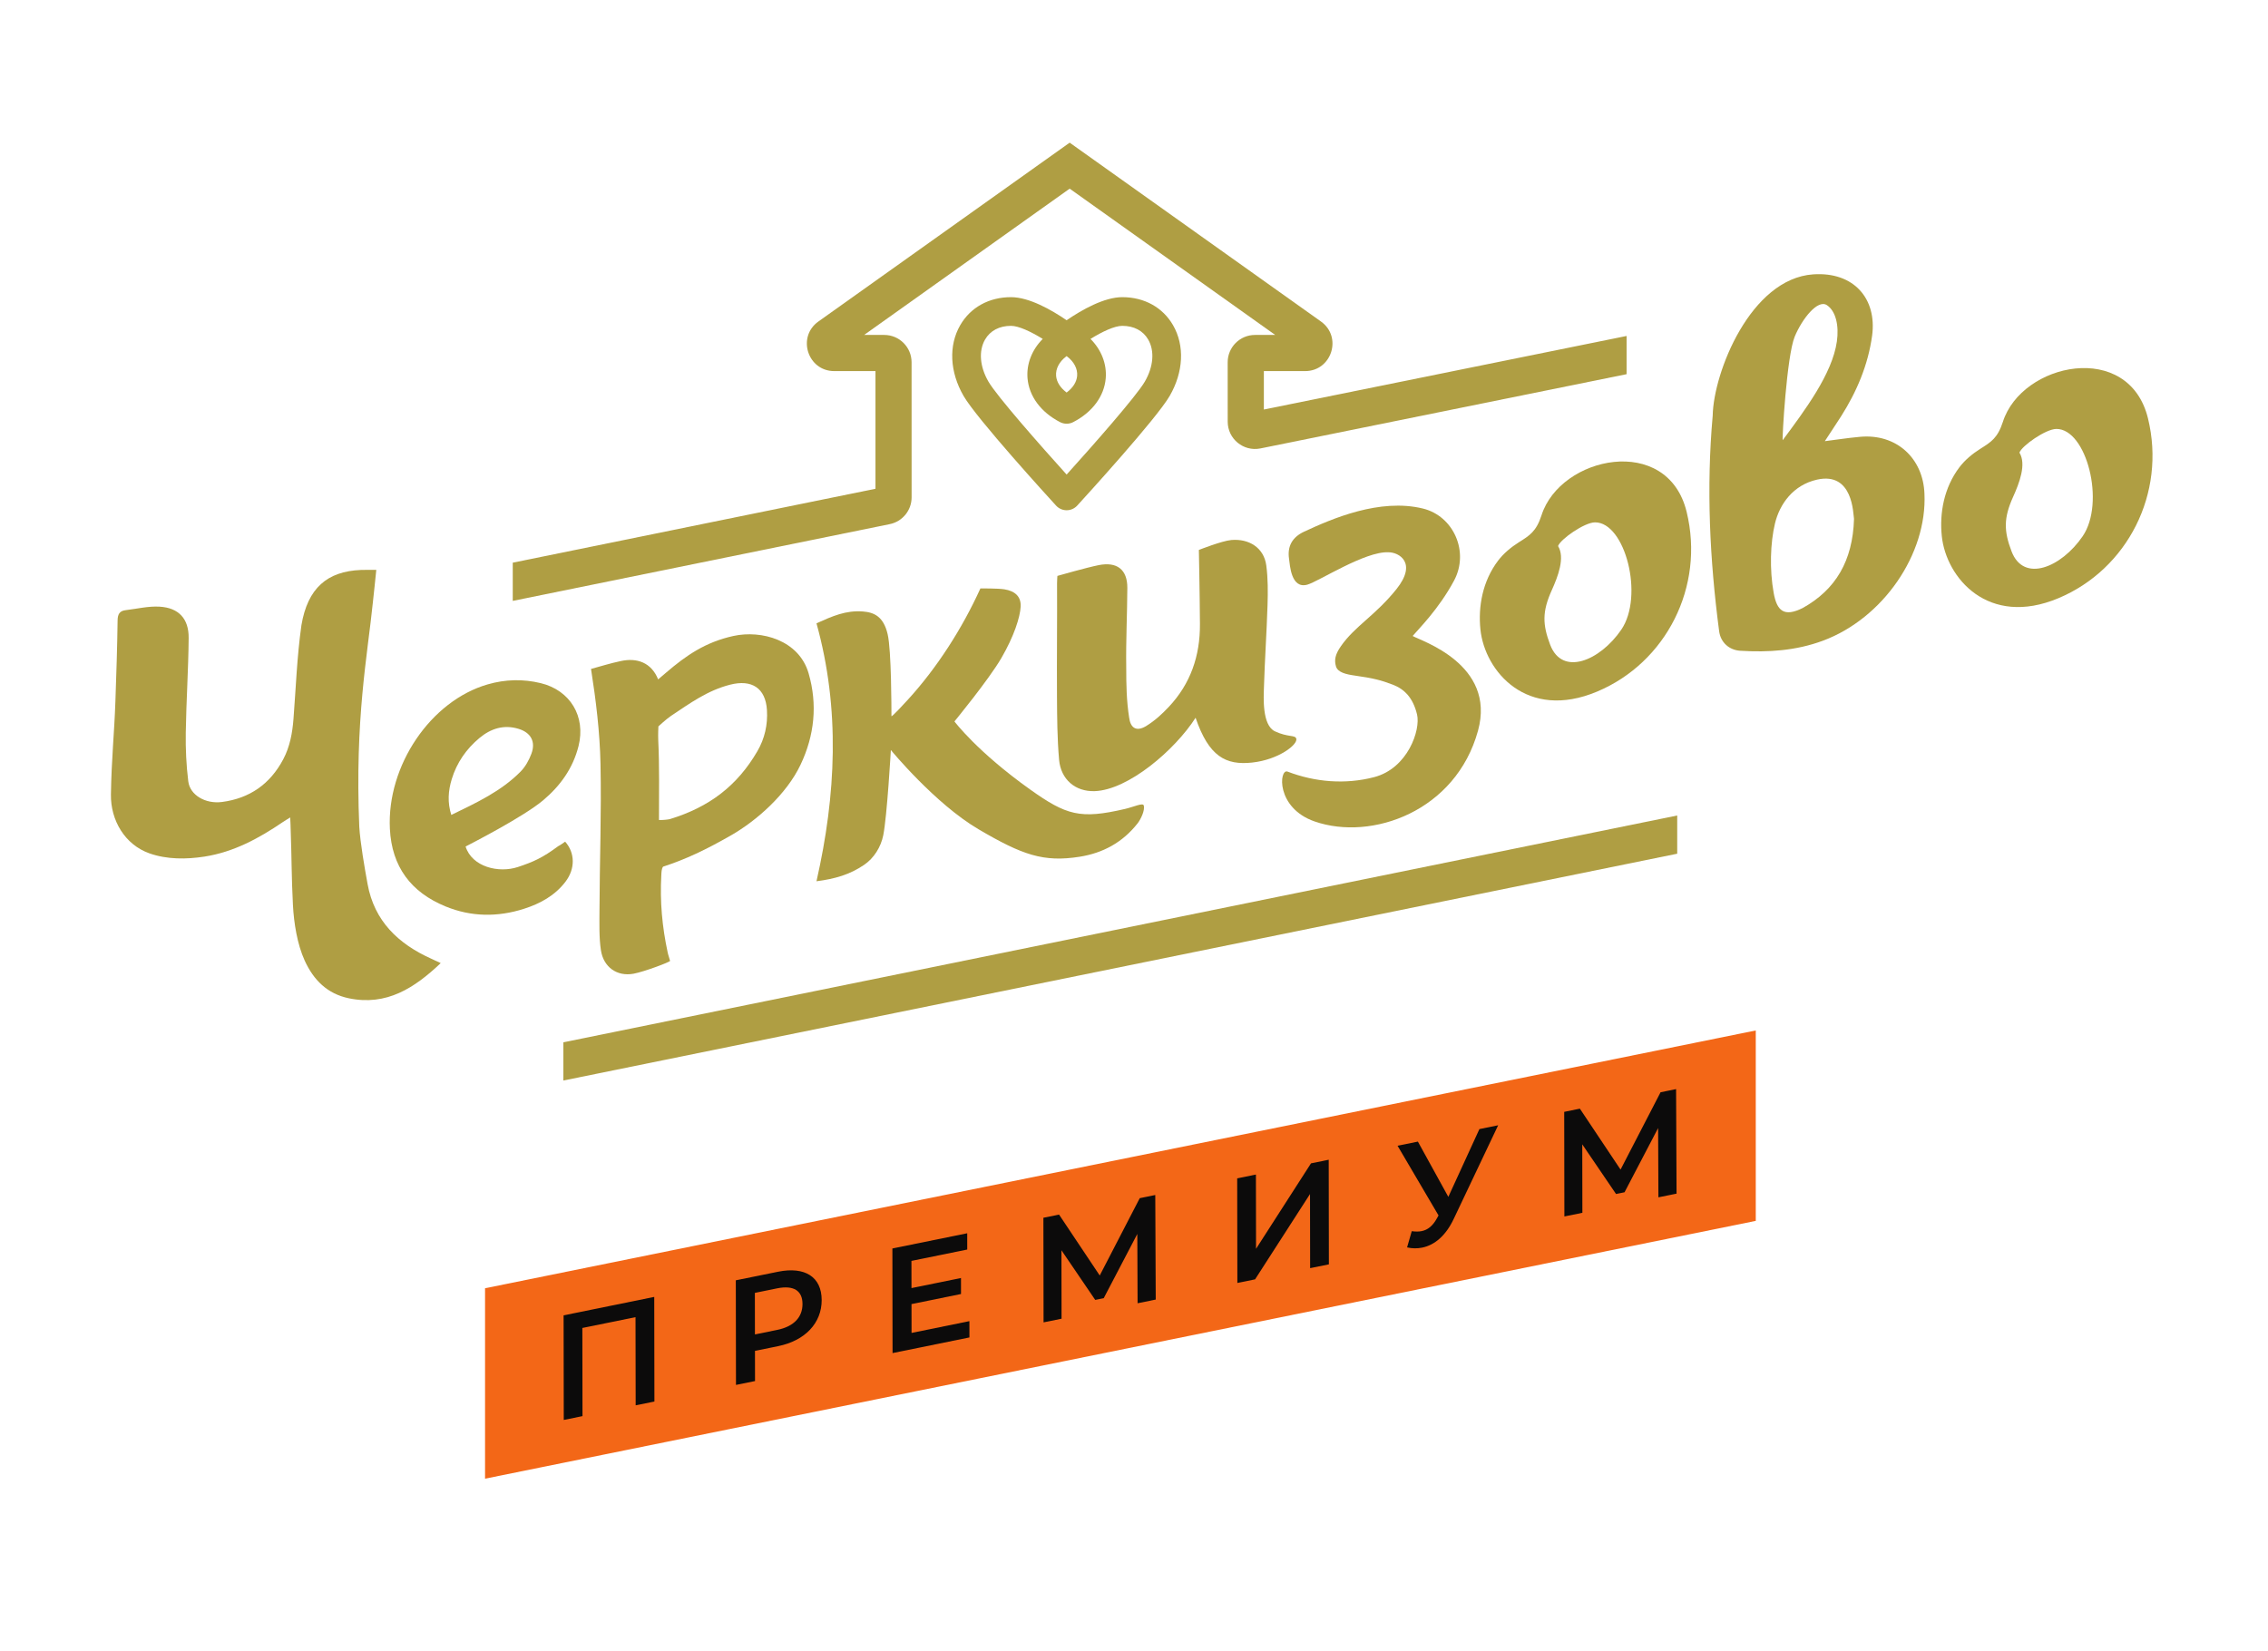 <?xml version="1.0" encoding="UTF-8"?> <svg xmlns="http://www.w3.org/2000/svg" width="794" height="578" viewBox="0 0 794 578" fill="none"><path d="M169.809 517.7L614.674 427.44V360.771L169.809 451.031V517.7Z" fill="#F36717"></path><path d="M229.043 454.063L229.103 490.686L222.539 492.021L222.485 461.151L203.873 464.933L203.927 495.802L197.369 497.137L197.309 460.514L229.043 454.063Z" fill="#0C0B0B"></path><path d="M280.947 456.534C280.942 451.93 277.906 449.879 272.062 451.065L264.271 452.652L264.295 467.2L272.086 465.613C277.93 464.428 280.959 461.14 280.947 456.534ZM287.663 455.17C287.675 463.226 281.843 469.388 272.404 471.305L264.307 472.953L264.326 483.521L257.659 484.874L257.598 448.25L272.363 445.252C281.802 443.333 287.65 447.061 287.663 455.17Z" fill="#0C0B0B"></path><path d="M339.377 462.546L339.389 468.251L312.474 473.728L312.414 437.105L338.613 431.779L338.619 437.478L319.082 441.451L319.099 450.974L336.431 447.445L336.437 453.047L319.106 456.576L319.123 466.67L339.377 462.546Z" fill="#0C0B0B"></path><path d="M398.255 456.282L398.159 432.019L386.4 454.509L383.424 455.11L371.6 437.73L371.641 461.693L365.341 462.973L365.281 426.35L370.764 425.238L385.005 446.567L399.012 419.491L404.447 418.385L404.609 454.99L398.255 456.282Z" fill="#0C0B0B"></path><path d="M433.125 412.554L439.684 411.22L439.725 437.22L458.962 407.3L465.166 406.037L465.226 442.66L458.662 443.994L458.62 418.042L439.389 447.914L433.185 449.177L433.125 412.554Z" fill="#0C0B0B"></path><path d="M524.487 393.971L508.954 426.699C506.188 432.602 502.25 435.921 497.886 436.805C496.196 437.147 494.399 437.147 492.602 436.726L494.236 431.051C495.518 431.214 496.647 431.243 497.723 431.022C499.827 430.594 501.564 429.247 503.05 426.543L503.615 425.539L489.266 401.138L496.388 399.689L507.042 419.034L517.923 395.306L524.487 393.971Z" fill="#0C0B0B"></path><path d="M580.587 419.196L580.491 394.934L568.732 417.423L565.756 418.03L553.932 400.651L553.973 424.612L547.673 425.894L547.613 389.271L553.096 388.152L567.337 409.487L581.345 382.411L586.779 381.304L586.941 417.903L580.587 419.196Z" fill="#0C0B0B"></path><path d="M154.289 337.194C145.097 345.915 135.345 352.258 122.115 349.508C114.575 347.942 109.773 343.102 106.677 336.327C104.036 330.546 102.879 323.078 102.554 316.84C102.03 306.778 102.134 300.51 101.761 290.439C101.745 290.015 101.678 287.039 101.591 286.196C100.56 286.844 99.754 287.314 98.986 287.836C90.59 293.554 81.763 298.324 71.567 299.906C65.243 300.887 58.451 300.932 52.334 298.776C43.74 295.748 38.69 287.234 38.835 278.132C39.034 265.626 40.008 256.903 40.4 245.586C40.728 236.138 41.047 226.688 41.17 217.238C41.2 215.034 41.856 213.88 43.981 213.627C47.935 213.156 51.924 212.174 55.841 212.399C62.559 212.784 66.104 216.604 66.047 223.35C65.954 234.4 65.209 245.443 65.037 256.495C64.949 262.175 65.214 267.907 65.911 273.542C66.513 278.414 71.964 281.53 77.711 280.782C87.429 279.518 94.586 274.487 99.169 265.816C101.507 261.392 102.363 256.612 102.748 251.675C103.599 240.744 103.945 230.094 105.523 218.9C107.716 205.876 114.564 200.043 126.299 199.548C127.974 199.479 129.646 199.524 131.735 199.524C131.487 202.299 130.809 208.228 130.544 210.839C128.684 229.199 124.191 251.731 125.78 289.447C126.124 295.127 127.669 303.922 128.686 309.522C131.035 322.463 139.417 330.446 150.959 335.648C151.989 336.114 153.011 336.599 154.289 337.194Z" fill="#AF9E43"></path><path d="M624.104 154.108C631.888 143.62 641.454 130.874 643.064 119.581C643.851 114.064 642.743 108.917 639.554 106.825C636.363 104.733 630.919 111.585 628.318 117.826C625.495 124.596 623.834 154.021 624.104 154.108ZM649.066 181.681C648.752 179.938 648.775 165.114 636.159 167.918C627.732 169.79 623.015 176.525 621.394 183.281C619.774 190.038 619.46 199.372 620.944 207.594C622.083 213.901 624.572 216.137 631.126 212.861C642.642 206.442 648.631 196.356 649.066 181.681ZM638.851 154.458C643.18 153.941 646.107 153.405 651.139 152.937C663.923 151.748 673.26 160.428 673.728 172.834C674.715 194.008 659.2 216.529 638.148 224.33C628.778 227.802 619.131 228.444 609.248 227.838C605.323 227.597 602.367 224.888 601.856 221.016C598.548 195.922 597.338 170.776 599.598 145.497C599.878 130.349 612.868 97.578 634.755 96.057C649.03 95.065 657.108 104.601 655.416 117.438C654.012 127.768 650.023 137.149 644.452 145.896C642.835 148.436 640.931 151.24 638.851 154.458Z" fill="#AF9E43"></path><path d="M311.88 262.587C311.88 262.587 310.553 285.765 309.225 292.403C308.392 296.567 305.981 300.441 302.486 302.817C297.51 306.2 292.299 307.711 285.843 308.536C292.707 278.305 294.176 248.205 285.84 218.227C291.395 215.731 296.08 213.628 302.077 214.084C306.112 214.391 309.328 215.923 310.757 222.048C312.08 227.717 312.084 248.172 312.084 250.741C312.322 250.965 316.118 246.848 317.764 245.051C328.086 233.78 336.896 219.948 343.228 206.017C343.228 206.017 349.243 205.955 351.601 206.324C355.36 206.912 357.524 208.877 357.318 212.451C357.114 216.024 355.073 222.661 350.524 230.461C346.116 238.017 334.14 252.58 334.14 252.58C334.14 252.58 342.078 263.193 360.586 276.371C373.35 285.459 378.156 286.88 393.875 283.212C396.937 282.497 400.103 280.965 400.409 281.987C400.92 283.723 399.307 286.933 398.245 288.284C393.007 294.945 386.116 298.671 377.945 299.959C365.332 301.947 357.932 299.347 342.615 290.36C327.299 281.375 311.88 262.587 311.88 262.587Z" fill="#AF9E43"></path><path d="M230.701 287.092C231.969 287.168 233.965 286.919 234.479 286.787C248.263 282.6 258.101 275.132 265.153 262.996C267.706 258.603 268.817 253.756 268.501 248.616C268.025 240.871 263.167 237.792 255.615 239.714C247.675 241.735 241.585 246.2 234.897 250.652C233.325 251.699 230.497 254.316 230.497 254.316C230.497 254.316 230.347 257.146 230.45 259.296C230.883 268.351 230.701 277.814 230.701 287.092ZM206.91 234.2C210.199 233.308 213.674 232.21 217.325 231.443C222.941 230.218 228.015 231.904 230.409 237.864C231.385 237.032 232.289 236.267 233.187 235.498C240.143 229.543 246.895 224.823 256.739 222.662C266.583 220.5 279.719 224.119 283.083 235.732C286.249 246.658 285.157 257.47 280.245 267.778C275.308 278.14 264.907 287.298 256.025 292.403C247.141 297.508 239.993 300.878 232.13 303.431C231.595 304.195 231.578 305.296 231.518 306.392C231.007 315.726 231.811 324.456 233.765 333.554C233.985 334.579 234.531 336.036 234.581 336.412C234.63 336.788 225.551 340.214 221.817 340.904C215.975 341.987 211.287 338.572 210.381 332.736C209.702 328.366 209.855 323.294 209.87 318.85C209.927 301.455 210.591 284.818 210.229 267.434C209.997 256.336 208.645 245.228 206.91 234.2Z" fill="#AF9E43"></path><path d="M453.813 258.605C454.425 260.648 447.686 265.957 438.394 266.978C429.102 267.998 423.18 264.834 418.562 251.292C411.336 262.588 394.997 276.576 383.254 276.985C376.397 277.224 371.38 272.824 370.776 266.009C370.116 258.56 370.081 251.044 370.036 243.556C369.958 230.433 370.136 217.309 370.064 204.186C370.058 203.261 370.185 201.628 370.185 201.628C370.185 201.628 380.584 198.654 384.684 197.849C391.01 196.609 394.697 199.37 394.666 205.822C394.624 215.101 394.142 224.313 394.282 233.588C394.282 239.817 394.385 245.433 395.304 251.253C395.745 254.665 397.652 256.358 401.226 254.214C404.289 252.324 406.729 250.093 409.19 247.476C416.765 239.421 420.157 229.697 420.086 218.47C420.014 207.244 419.708 192.54 419.708 192.54C419.708 192.54 427.738 189.361 431.042 189.068C437.245 188.518 442.48 191.757 443.309 197.954C443.92 202.517 443.893 207.201 443.749 211.82C443.45 221.445 442.778 231.06 442.492 240.686C442.394 243.942 441.764 253.908 446.358 256.052C450.953 258.197 453.404 257.242 453.813 258.605Z" fill="#AF9E43"></path><path d="M494.556 222.662C497.211 224.295 523.862 232.464 517.43 255.847C509.683 284.006 480.263 294.544 460.247 287.604C446.548 282.854 447.802 269.012 450.751 270.143C460.38 273.835 470.96 274.723 481.078 272.083C492.82 269.019 497.403 255.579 496.088 250.13C494.659 244.207 491.595 241.246 487.614 239.714C483.486 238.127 480.619 237.415 474.44 236.548C471.231 236.099 468.316 235.435 467.702 233.282C467.088 231.138 467.37 229.207 469.438 226.236C474.339 219.19 481.428 215.548 488.86 206.29C496.292 197.032 489.74 193.328 486.082 193.356C477.864 192.966 461.678 203.567 457.695 204.69C451.971 206.304 451.592 197.808 451.274 195.623C450.627 191.191 452.467 188.043 456.542 186.147C466.356 181.579 483.018 174.363 498.13 178.04C508.871 180.652 514.452 193.184 509.048 203.276C503.644 213.37 496.363 220.479 494.556 222.662Z" fill="#AF9E43"></path><path d="M558.365 182.882C554.681 182.913 546.293 188.78 545.462 191.176C547.951 195.23 545.445 201.8 543.245 206.666C539.876 214.122 540.015 218.674 542.698 225.733C546.938 236.884 560.115 231.354 567.579 220.48C575.641 208.736 568.962 182.789 558.365 182.882ZM559.154 242.122C534.534 252.469 519.788 234.985 518.278 220.388C517.449 212.37 519.021 203.468 524.449 196.301C526.377 193.756 529.019 191.565 531.739 189.853C535.479 187.501 537.814 186.108 539.659 180.424C546.267 159.661 583.762 151.742 590.469 179.197C596.883 205.46 583.246 231.998 559.154 242.122Z" fill="#AF9E43"></path><path d="M719.884 150.175C716.2 150.207 707.812 156.074 706.982 158.47C709.471 162.523 706.964 169.094 704.764 173.96C701.395 181.416 701.535 185.968 704.218 193.026C708.458 204.176 721.635 198.647 729.099 187.774C737.16 176.028 730.48 150.083 719.884 150.175ZM720.674 209.416C696.054 219.763 681.307 202.279 679.798 187.682C678.968 179.664 680.54 170.762 685.968 163.594C687.896 161.05 690.539 158.859 693.259 157.147C696.999 154.794 699.334 153.4 701.179 147.718C707.787 126.954 745.282 119.036 751.988 146.491C758.403 172.752 744.766 199.292 720.674 209.416Z" fill="#AF9E43"></path><path d="M157.997 285.315C166.774 281.056 175.435 277.044 182.242 270.152C183.926 268.445 185.211 266.124 186.051 263.852C187.606 259.64 185.831 256.48 181.541 255.173C176.389 253.603 171.827 255.068 167.859 258.375C163.251 262.215 159.907 267.017 158.149 272.795C156.919 276.836 156.595 280.939 157.997 285.315ZM162.998 296.376C165.258 303.54 174.613 305.785 181.337 303.54C186.759 301.731 189.873 300.364 195.425 296.251C196.29 295.829 197.055 295.199 197.853 294.673C201.343 298.593 201.419 304.152 197.99 308.669C194.283 313.552 189.103 316.372 183.438 318.18C174.233 321.119 164.981 321.043 155.965 317.343C143.849 312.369 137.151 303.435 136.493 290.173C135.395 268.083 150.767 245.349 170.774 239.596C176.893 237.836 183.074 237.669 189.27 239.167C199.621 241.665 205.142 250.827 202.535 261.223C200.598 268.941 196.198 275.085 190.185 280.159C183.171 286.077 164.446 295.611 162.998 296.376Z" fill="#AF9E43"></path><path d="M587.173 298.892L197.23 378.303V364.924L587.173 285.512V298.892Z" fill="#AF9E43"></path><path d="M569.45 117.624L442.464 143.379V129.923H456.9C466.216 129.923 470.038 117.962 462.448 112.559L374.48 49.947L286.51 112.559C278.92 117.962 282.742 129.923 292.06 129.923H306.494V171.124L179.508 196.999V210.379L311.449 183.515C315.924 182.622 319.146 178.692 319.145 174.13L319.132 126.835C319.13 121.551 314.848 117.268 309.564 117.268H302.52L374.48 66.051L446.438 117.268H439.364C434.077 117.268 429.793 121.555 429.796 126.842L429.804 147.623C429.806 153.658 435.326 158.183 441.245 157.002L442.464 156.759L569.45 131.004V117.624Z" fill="#AF9E43"></path><path d="M373.414 124.676C373.385 124.7 373.354 124.724 373.322 124.747C370.834 126.614 369.526 129.112 369.734 131.602C369.914 133.75 371.198 135.763 373.414 137.43C375.632 135.763 376.916 133.75 377.096 131.602C377.302 129.112 375.994 126.614 373.506 124.747C373.476 124.724 373.445 124.7 373.414 124.676ZM353.925 114.083C349.861 114.083 346.64 115.786 344.857 118.878C342.562 122.859 343.002 128.359 346.033 133.594C349.01 138.736 364.441 156.211 373.416 166.15C382.39 156.211 397.818 138.736 400.796 133.594C403.828 128.359 404.268 122.858 401.973 118.878C400.19 115.786 396.969 114.083 392.904 114.083C390.174 114.083 385.9 116.107 381.774 118.656C385.561 122.448 387.522 127.428 387.105 132.438C386.58 138.723 382.432 144.319 375.722 147.787C374.984 148.167 374.197 148.348 373.421 148.348C373.414 148.348 373.41 148.348 373.408 148.348C372.632 148.348 371.845 148.167 371.106 147.786C364.398 144.319 360.249 138.723 359.725 132.438C359.308 127.43 361.266 122.452 365.05 118.66C360.921 116.108 356.645 114.083 353.925 114.083ZM373.416 178.642C372.006 178.642 370.662 178.05 369.712 177.01C366.884 173.92 341.96 146.604 337.34 138.628C332.489 130.247 332.045 120.99 336.154 113.862C339.754 107.619 346.232 104.038 353.925 104.038C360.264 104.038 368.033 108.442 373.414 112.118C378.796 108.442 386.565 104.038 392.904 104.038C400.598 104.038 407.074 107.619 410.674 113.862C414.784 120.988 414.34 130.247 409.489 138.628C404.869 146.604 379.948 173.92 377.121 177.01C376.169 178.05 374.825 178.642 373.416 178.642Z" fill="#AF9E43"></path></svg> 